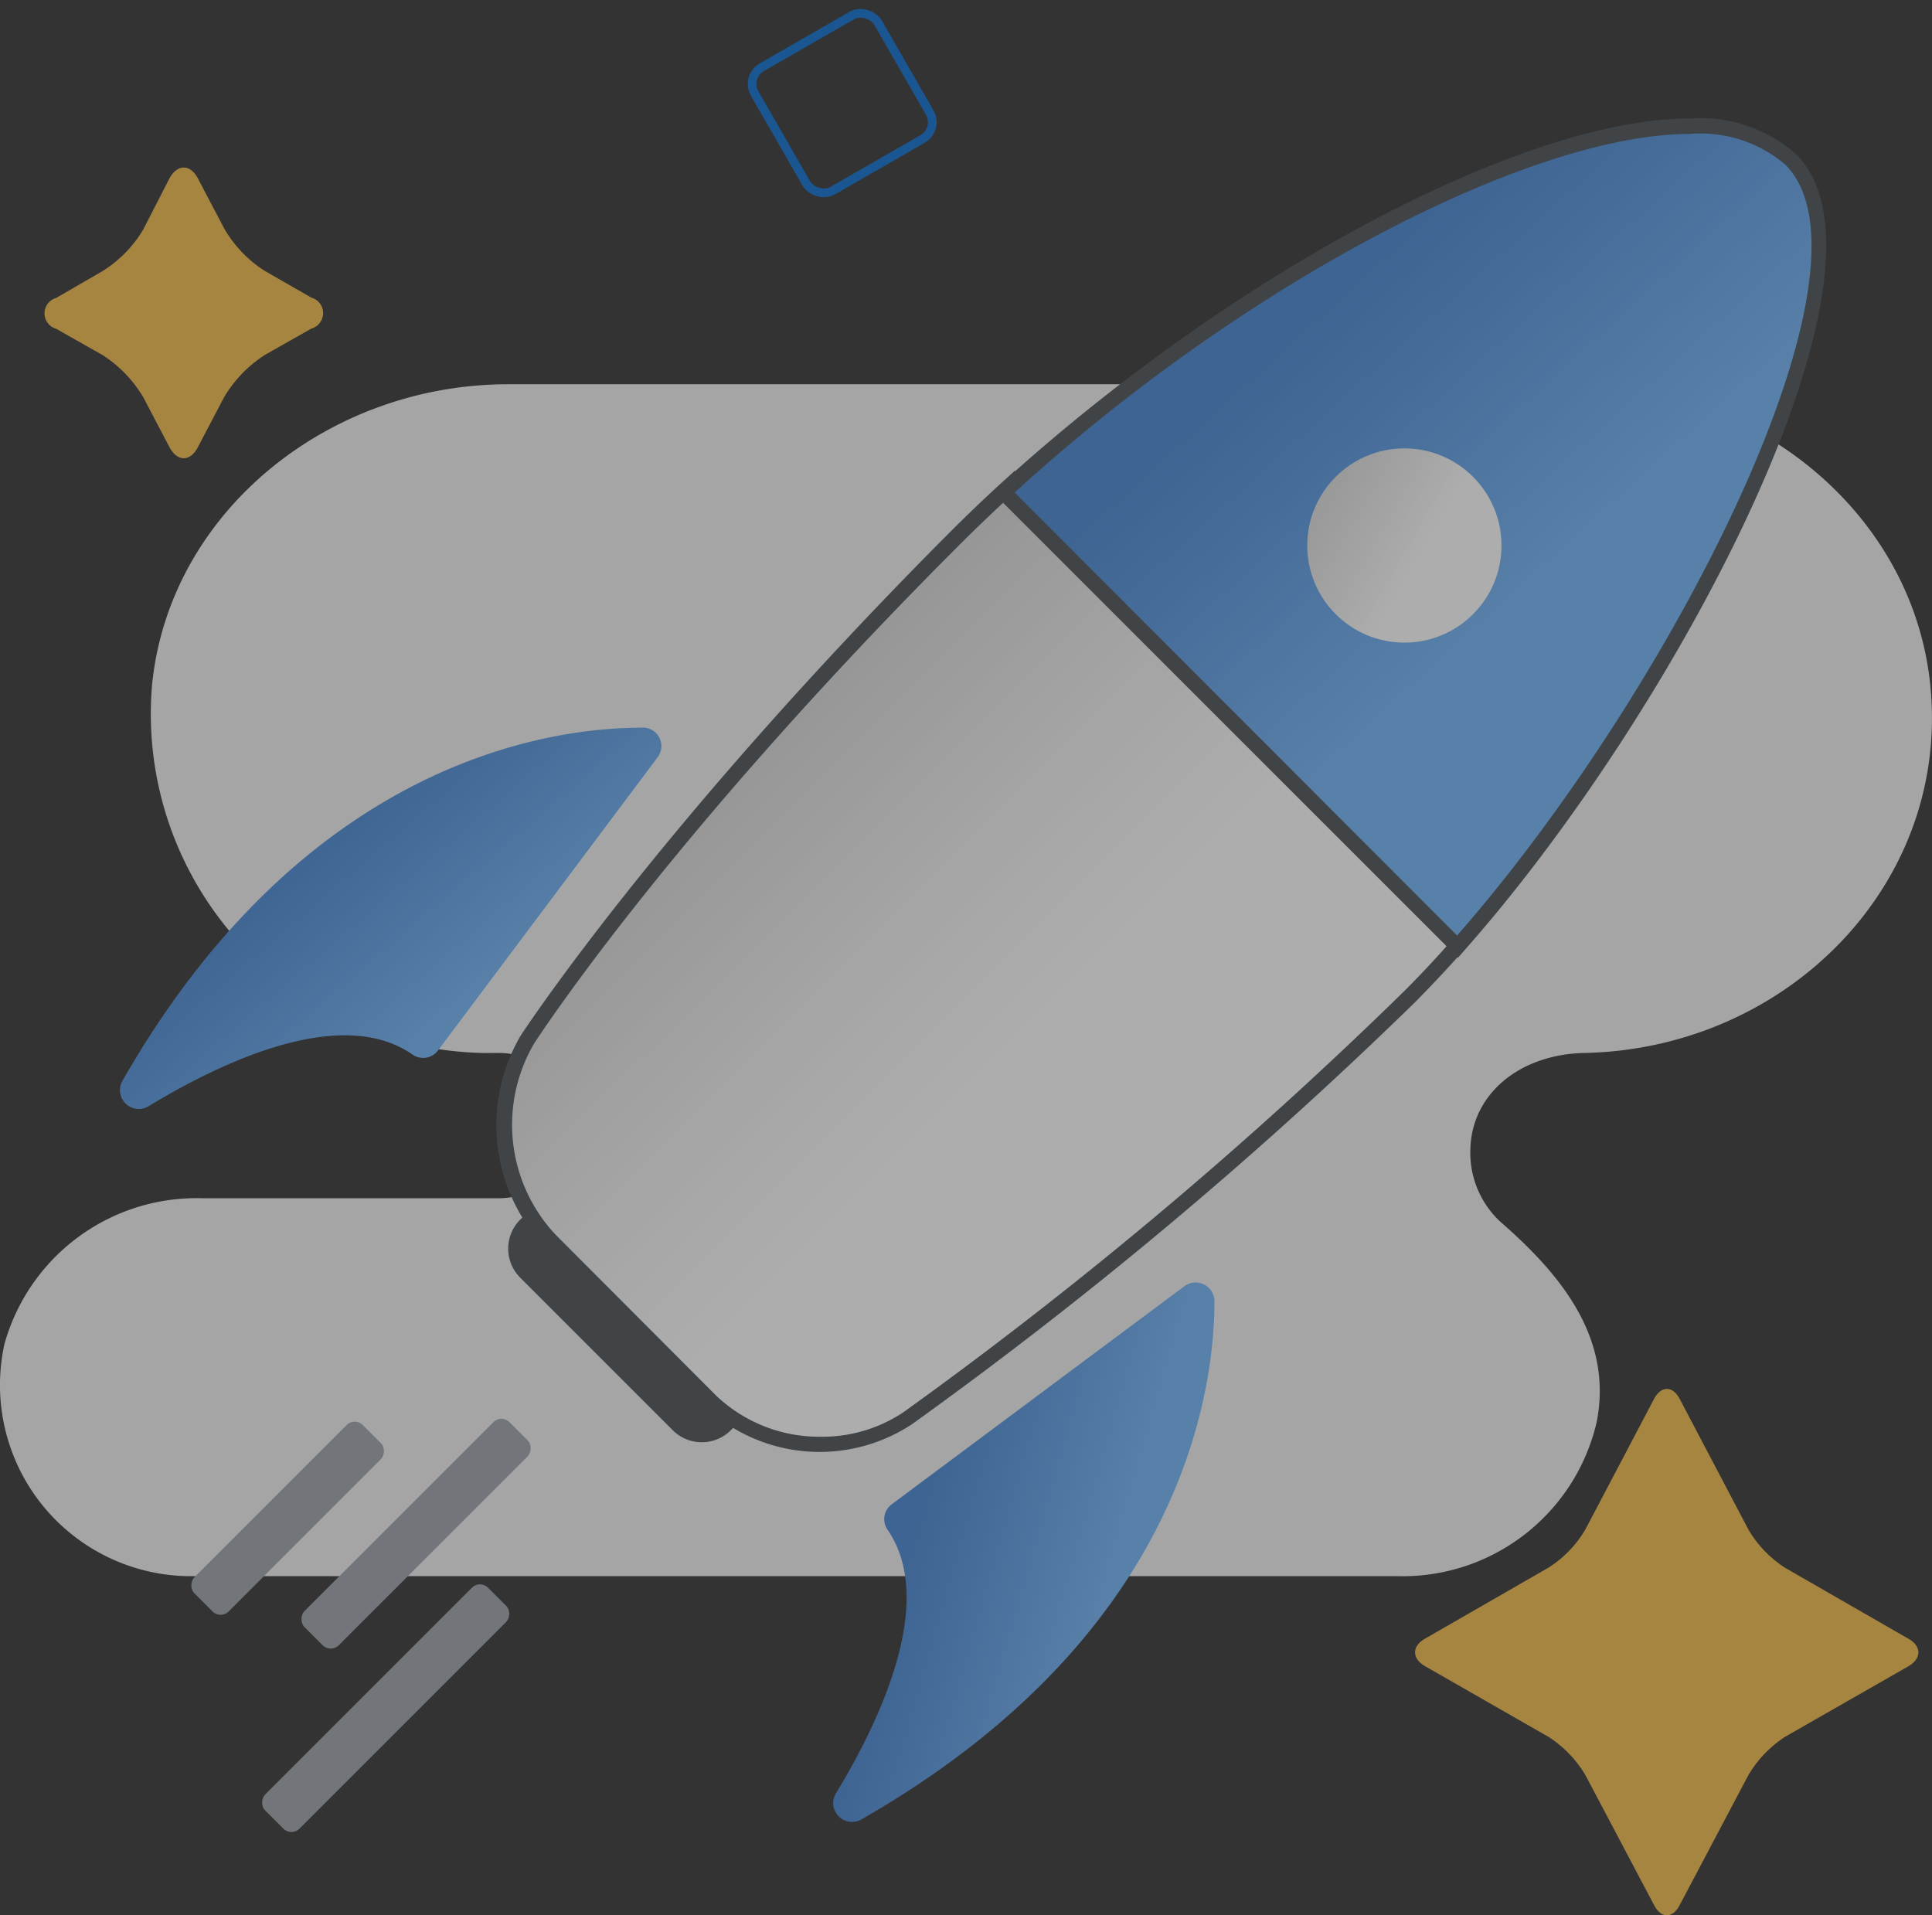 <svg xmlns="http://www.w3.org/2000/svg" xmlns:xlink="http://www.w3.org/1999/xlink" width="133.464" height="132.309" viewBox="0 0 133.464 132.309">
  <rect x="0" y="0" width="133.464" height="132.309" fill="#333333" stroke="none"/>
  <defs>
    <linearGradient id="linear-gradient" x1="0.739" y1="0.697" x2="0.258" y2="0.303" gradientUnits="objectBoundingBox">
      <stop offset="0.08" stop-color="#72b5f8"/>
      <stop offset="0.89" stop-color="#4686d3"/>
    </linearGradient>
    <linearGradient id="linear-gradient-2" x1="0.735" y1="0.596" x2="0.182" y2="0.37" gradientUnits="objectBoundingBox">
      <stop offset="0.01" stop-color="#72b5f8"/>
      <stop offset="0.89" stop-color="#4686d3"/>
    </linearGradient>
    <linearGradient id="linear-gradient-3" x1="0.685" y1="0.791" x2="0.211" y2="0.316" gradientUnits="objectBoundingBox">
      <stop offset="0.38" stop-color="#fff"/>
      <stop offset="0.67" stop-color="#f0f0f0"/>
      <stop offset="1" stop-color="#d9d9d9"/>
    </linearGradient>
    <linearGradient id="linear-gradient-4" x1="0.9" y1="0.659" x2="0.407" y2="0.169" gradientUnits="objectBoundingBox">
      <stop offset="0.39" stop-color="#72b5f8"/>
      <stop offset="1" stop-color="#4686d3"/>
    </linearGradient>
    <linearGradient id="linear-gradient-5" x1="1.116" y1="0.856" x2="-0.006" y2="0.206" gradientUnits="objectBoundingBox">
      <stop offset="0.47" stop-color="#fff"/>
      <stop offset="0.65" stop-color="#f1f1f1"/>
      <stop offset="1" stop-color="#d9d9d9"/>
    </linearGradient>
  </defs>
  <g id="MISSION" transform="translate(-0.678 0.012)" opacity="0.6">
    <path id="BG" d="M102.25,65.679c0-3.94,3.386-6.73,7.9-6.815,13.971-.3,25.259-11.671,23.874-25.408-1.214-11.927-12.14-20.786-24.62-20.786H35.781c-12.459,0-23.427,8.86-24.6,20.786A23.427,23.427,0,0,0,35.057,58.864h0a5.069,5.069,0,0,1,5.154,4.962v.106A5.069,5.069,0,0,1,35.057,68.9h-20.4A13.779,13.779,0,0,0,.981,78.99,13.2,13.2,0,0,0,14.143,95.006H97.2a13.758,13.758,0,0,0,13.779-10.649c1.15-5.857-2.556-10.265-6.666-13.843a6.5,6.5,0,0,1-2.066-4.835Z" transform="translate(0 13.863)" fill="#f2f2f2" fill-rule="evenodd"/>
    <rect id="Rectangle_8913" data-name="Rectangle 8913" width="3.344" height="20.02" rx="0.78" transform="translate(35.316 97.677) rotate(45)" fill="#9da4aa"/>
    <rect id="Rectangle_8914" data-name="Rectangle 8914" width="3.344" height="16.442" rx="0.78" transform="translate(25.18 97.873) rotate(45)" fill="#9da4aa"/>
    <rect id="Rectangle_8915" data-name="Rectangle 8915" width="3.344" height="21.766" rx="0.78" transform="translate(33.835 109.113) rotate(45)" fill="#9da4aa"/>
    <path id="Path_20970" data-name="Path 20970" d="M40.544,23.815c-6.283,0-23.172,2.3-35.8,24.386a1.3,1.3,0,0,0,1.789,1.768c5.026-3.046,13.332-7.028,18.273-3.557a1.278,1.278,0,0,0,1.746-.319L41.694,25.881a1.278,1.278,0,0,0-1.15-2.066Z" transform="translate(4.395 26.444)" fill="url(#linear-gradient)"/>
    <path id="Path_20971" data-name="Path 20971" d="M54.04,43.094c0,6.389-2.321,23.172-24.386,35.8a1.3,1.3,0,0,1-1.768-1.789c3.046-5,7.007-13.332,3.535-18.273a1.278,1.278,0,0,1,.319-1.7L51.953,42.071a1.3,1.3,0,0,1,2.087,1.022Z" transform="translate(30.533 46.778)" fill="url(#linear-gradient-2)"/>
    <path id="Path_20972" data-name="Path 20972" d="M1.15,0H19.445a1.129,1.129,0,0,1,1.129,1.129V4.686a2.833,2.833,0,0,1-2.833,2.833H2.833A2.833,2.833,0,0,1,0,4.686V1.108A1.129,1.129,0,0,1,1.15,0Z" transform="translate(39.927 80.929) rotate(45)" fill="#4a5055"/>
    <path id="Path_20973" data-name="Path 20973" d="M38.867,82.332a10.84,10.84,0,0,1-7.646-3.024L20.147,68.233a11.671,11.671,0,0,1-1.512-13.865c0-.128,9.307-14.4,29.454-34.544,1.257-1.235,2.534-2.471,3.834-3.642l.383-.362L83.592,47.106l-.341.383c-1.3,1.47-2.471,2.747-3.621,3.876A302.632,302.632,0,0,1,44.916,80.5a10.521,10.521,0,0,1-6.048,1.832Z" transform="translate(18.466 17.422)" fill="url(#linear-gradient-3)"/>
    <path id="Path_20974" data-name="Path 20974" d="M52.562,16.95,83.124,47.511c-1.193,1.384-2.407,2.683-3.6,3.876A298.374,298.374,0,0,1,44.938,80.48,10.074,10.074,0,0,1,39.209,82.2a10.329,10.329,0,0,1-7.262-2.854l-11.075-11.1a11.1,11.1,0,0,1-1.491-13.2s9.051-14.12,29.39-34.459c1.235-1.235,2.513-2.449,3.812-3.642m0-1.47-.745.682c-1.342,1.214-2.62,2.449-3.855,3.684C27.9,40.015,18.571,54.327,18.465,54.476A12.246,12.246,0,0,0,20.041,69l11.1,11.075a11.586,11.586,0,0,0,14.354,1.257,301.3,301.3,0,0,0,34.8-29.2c1.129-1.15,2.364-2.449,3.642-3.919l.66-.745-.7-.7L53.307,16.2l-.724-.724Z" transform="translate(18.189 17.038)" fill="#4a5055"/>
    <path id="Path_20975" data-name="Path 20975" d="M33.23,29.594l.4-.362C49.437,14.792,69.2,4.314,80.659,4.314a9.541,9.541,0,0,1,6.943,2.3c7.646,7.71-8.221,37.526-22.639,53.925l-.362.426Z" transform="translate(36.776 4.394)" fill="url(#linear-gradient-4)"/>
    <path id="Path_20976" data-name="Path 20976" d="M81.077,5.129a9.009,9.009,0,0,1,6.581,2.13c7.028,7.049-7.752,36.206-22.682,53.244L34.415,29.9C50.3,15.373,70.067,5.129,81.077,5.129m0-1.065c-11.565,0-31.5,10.649-47.387,25.046l-.831.745.788.788L64.231,61.226l.809.809.745-.852C80.332,44.614,96.241,14.329,88.4,6.535a9.967,9.967,0,0,0-7.326-2.471Z" transform="translate(36.358 4.111)" fill="#4a5055"/>
    <circle id="Ellipse_682" data-name="Ellipse 682" cx="6.709" cy="6.709" r="6.709" transform="translate(90.984 30.963)" fill="url(#linear-gradient-5)"/>
    <path id="Path_20977" data-name="Path 20977" d="M63.088,45.944c.49-.916,1.278-.916,1.768,0l4.749,9.03a7.923,7.923,0,0,0,2.534,2.641l8.519,4.9c.916.511.916,1.363,0,1.9L72.14,69.286a8.114,8.114,0,0,0-2.534,2.641l-4.749,8.988c-.49.937-1.278.937-1.768,0l-4.749-8.988a7.965,7.965,0,0,0-2.556-2.641l-8.519-4.877c-.916-.532-.916-1.384,0-1.9l8.519-4.9a7.774,7.774,0,0,0,2.556-2.641Z" transform="translate(51.855 50.679)" fill="#f4bd4b"/>
    <path id="Path_20978" data-name="Path 20978" d="M10.742,6.407c.554-1.022,1.448-1.022,1.981,0l1.789,3.408A8.519,8.519,0,0,0,17.366,12.8l3.195,1.832a1.107,1.107,0,0,1,0,2.13l-3.195,1.81a8.753,8.753,0,0,0-2.854,2.96l-1.789,3.408c-.532,1.044-1.427,1.044-1.981,0L8.953,21.528a8.753,8.753,0,0,0-2.833-2.939l-3.195-1.81a1.107,1.107,0,0,1,0-2.13L6.121,12.8A8.519,8.519,0,0,0,8.953,9.9Z" transform="translate(1.633 5.921)" fill="#f4bd4b"/>
    <rect id="Rectangle_8916" data-name="Rectangle 8916" width="9.831" height="9.831" rx="1.335" transform="translate(52.147 5.297) rotate(-29.887)" fill="none" stroke="#0a6ed1" stroke-miterlimit="10" stroke-width="0.602"/>
  </g>
</svg>
